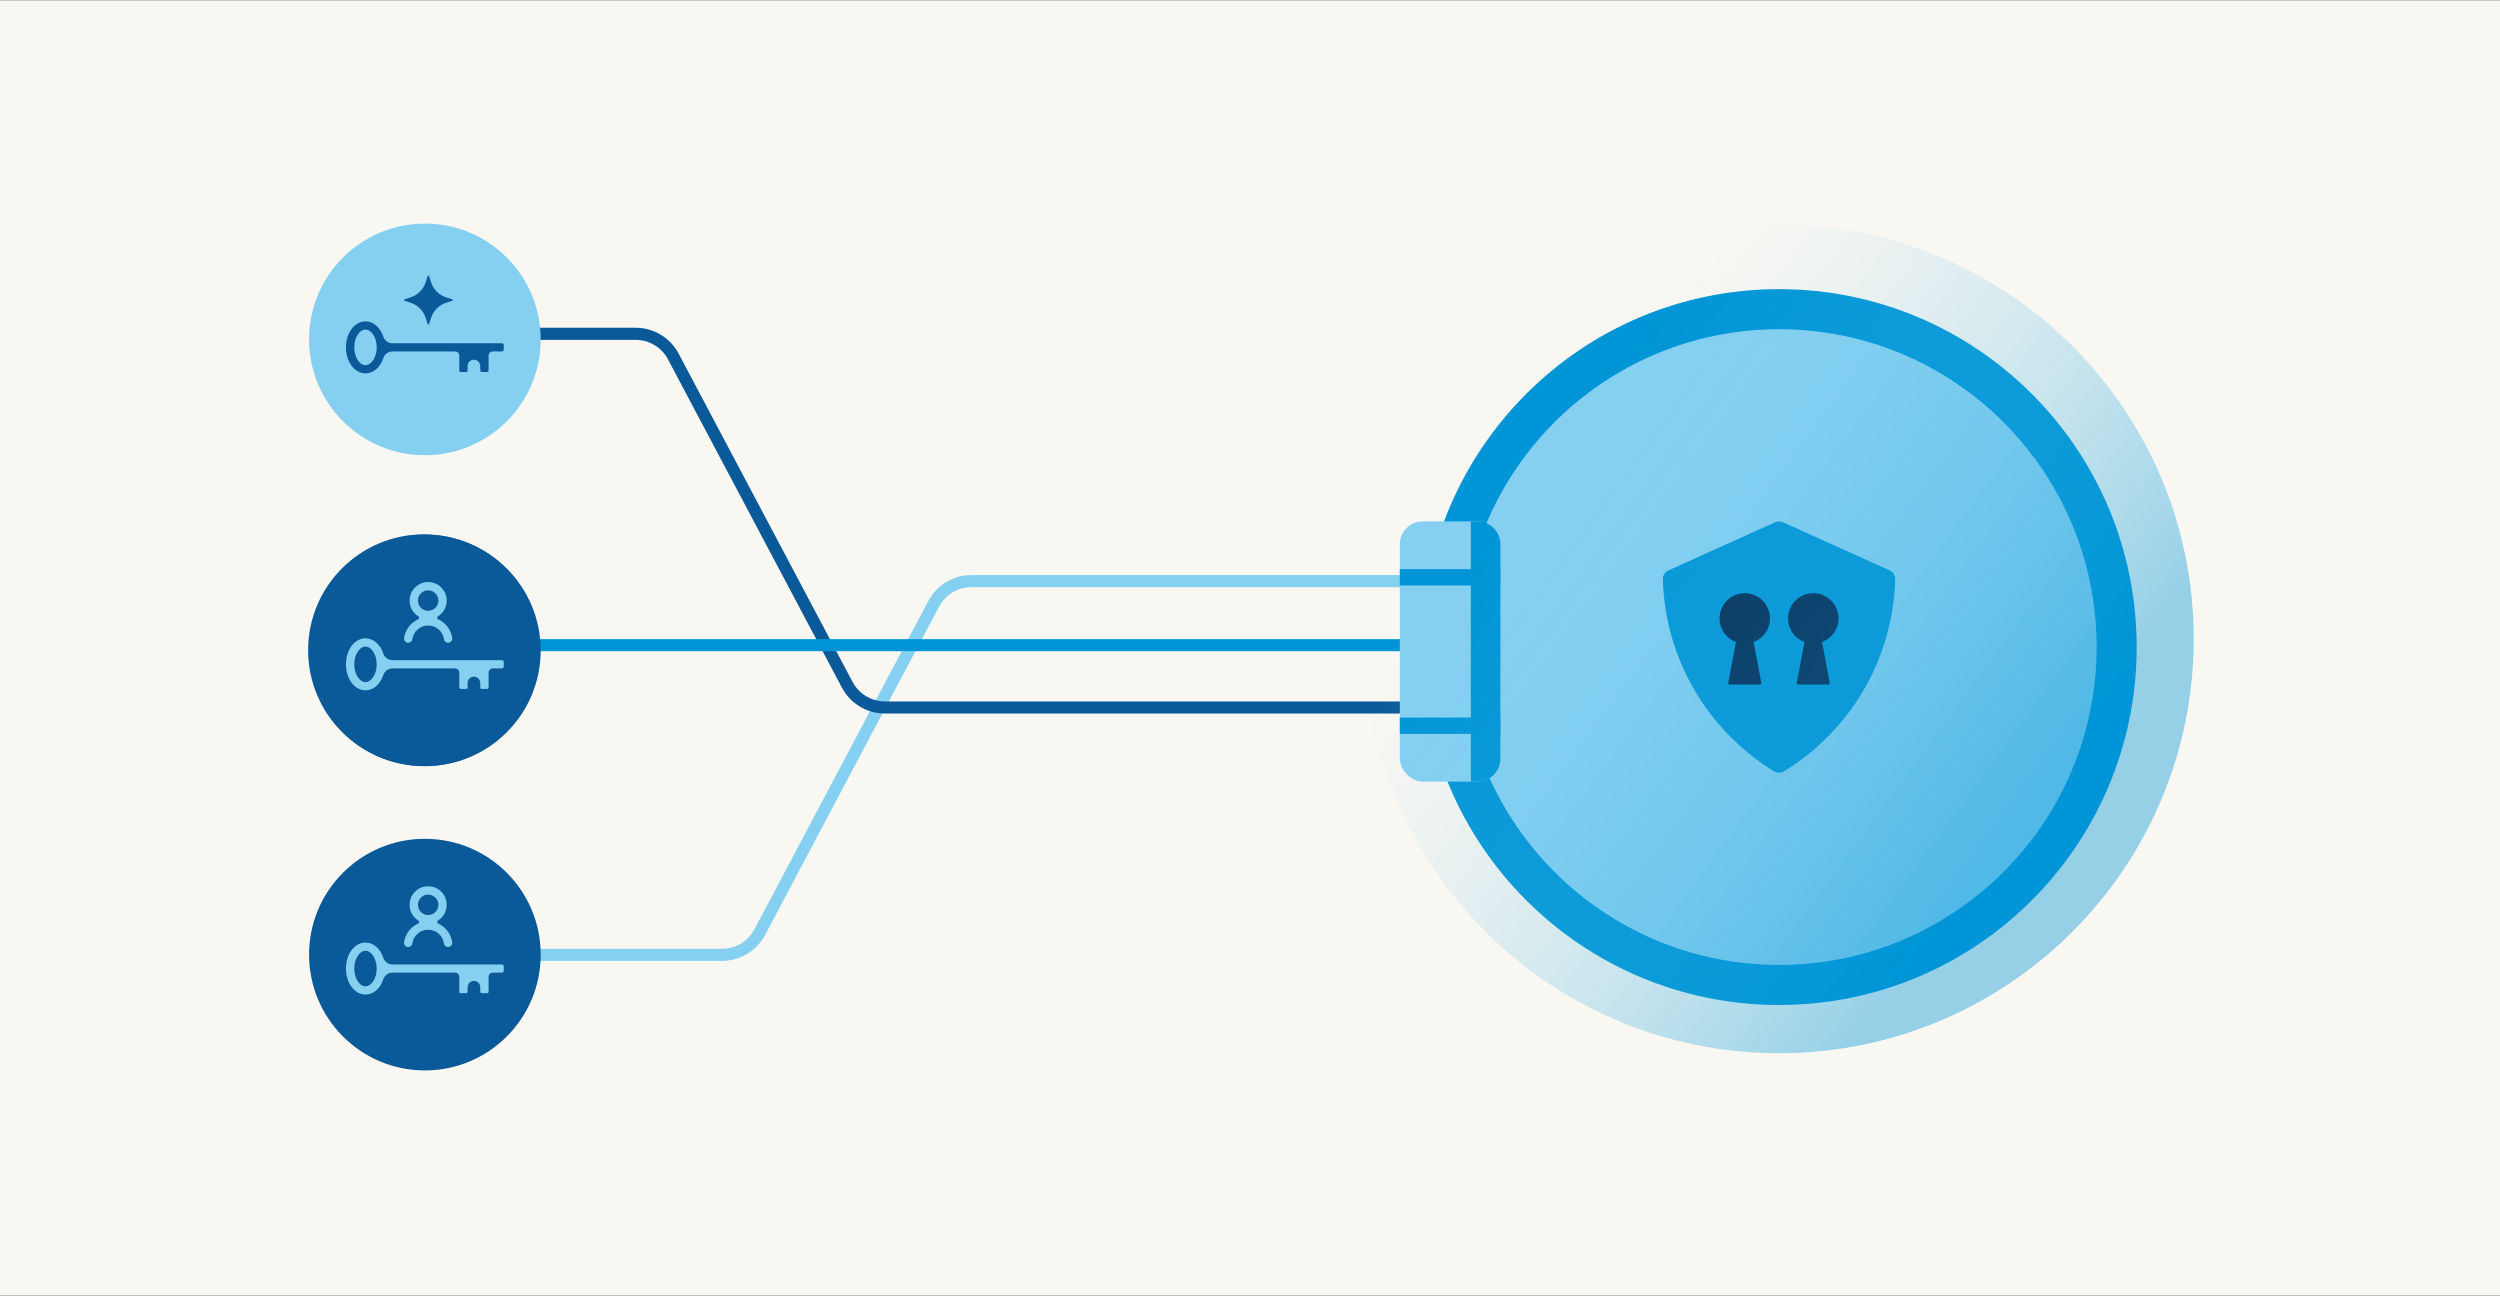 <svg width="1208" height="626" viewBox="0 0 1208 626" fill="none" xmlns="http://www.w3.org/2000/svg">
<rect x="0" y="0" width="1208" height="626" fill="#808080" stroke="none"/>
<rect y="0.192" width="1208" height="625.591" fill="#F9F7F2"/>
<path d="M223.304 461.372L348.907 461.372C356.541 461.372 363.547 457.158 367.111 450.41L451.165 291.769C454.74 285.032 461.745 280.808 469.369 280.808L918.413 280.808" stroke="#85D0F1" stroke-width="5.849" stroke-miterlimit="10"/>
<path d="M216.666 161.293L307.138 161.293C314.772 161.293 321.777 165.506 325.342 172.254L409.396 330.895C412.971 337.632 419.976 341.856 427.6 341.856L934.66 341.856" stroke="#0A5999" stroke-width="5.849" stroke-miterlimit="10"/>
<path d="M222.57 311.745L940.076 311.744" stroke="#0095D6" stroke-width="5.849" stroke-miterlimit="10"/>
<circle cx="205.301" cy="164.001" r="55.96" fill="#85D0F1"/>
<path d="M242.415 165.872H189.672C187.657 165.872 185.862 164.589 185.229 162.688C183.77 158.297 180.498 155.293 176.601 155.293C171.314 155.293 167.168 160.816 167.168 167.849C167.168 174.883 171.314 180.405 176.601 180.405C180.498 180.405 183.78 177.401 185.229 173.01C185.862 171.109 187.647 169.826 189.672 169.826H219.92C221.024 169.826 221.926 170.719 221.926 171.813V179.093C221.926 179.454 222.223 179.758 222.598 179.758H225.275C225.64 179.758 225.947 179.464 225.947 179.093V176.85C225.947 176.014 226.292 175.253 226.839 174.702C227.444 174.103 228.288 173.761 229.229 173.818C230.851 173.932 232.069 175.358 232.069 176.974V179.093C232.069 179.454 232.367 179.758 232.741 179.758H235.419C235.783 179.758 236.09 179.464 236.09 179.093V171.813C236.09 170.719 236.993 169.826 238.096 169.826H242.424C242.981 169.826 243.432 169.379 243.432 168.828V166.842C243.432 166.29 242.981 165.844 242.424 165.844L242.415 165.872ZM176.601 176.441C173.665 176.441 171.179 172.516 171.179 167.859C171.179 163.201 173.665 159.276 176.601 159.276C179.538 159.276 182.023 163.201 182.023 167.859C182.023 172.516 179.538 176.441 176.601 176.441Z" fill="#0A5999"/>
<path d="M195.422 144.651L198.519 143.638C201.888 142.535 204.532 139.892 205.635 136.523L206.647 133.426C206.753 133.093 207.236 133.093 207.342 133.426L208.354 136.523C209.457 139.892 212.101 142.535 215.47 143.638L218.567 144.651C218.899 144.756 218.899 145.24 218.567 145.345L215.47 146.358C212.101 147.461 209.457 150.104 208.354 153.473L207.342 156.57C207.236 156.903 206.753 156.903 206.647 156.57L205.635 153.473C204.532 150.104 201.888 147.461 198.519 146.358L195.422 145.345C195.09 145.24 195.09 144.756 195.422 144.651Z" fill="#0A5999"/>
<ellipse cx="204.843" cy="314.17" rx="55.958" ry="55.958" fill="#0A5999"/>
<path d="M242.288 309.754H189.549C187.534 309.754 185.74 308.471 185.106 306.57C183.648 302.18 180.376 299.176 176.48 299.176C171.192 299.176 167.047 304.698 167.047 311.731C167.047 318.764 171.192 324.286 176.48 324.286C180.376 324.286 183.657 321.283 185.106 316.892C185.74 314.991 187.524 313.708 189.549 313.708H219.796C220.899 313.708 221.801 314.601 221.801 315.694V322.974C221.801 323.336 222.099 323.64 222.473 323.64H225.15C225.515 323.64 225.822 323.345 225.822 322.974V320.731C225.822 319.895 226.167 319.135 226.714 318.584C227.319 317.985 228.163 317.643 229.104 317.7C230.725 317.814 231.944 319.239 231.944 320.855V322.974C231.944 323.336 232.241 323.64 232.616 323.64H235.293C235.658 323.64 235.965 323.345 235.965 322.974V315.694C235.965 314.601 236.867 313.708 237.97 313.708H242.298C242.855 313.708 243.306 313.261 243.306 312.71V310.724C243.306 310.172 242.855 309.726 242.298 309.726L242.288 309.754ZM176.48 320.323C173.543 320.323 171.058 316.398 171.058 311.741C171.058 307.084 173.543 303.158 176.48 303.158C179.416 303.158 181.901 307.084 181.901 311.741C181.901 316.398 179.416 320.323 176.48 320.323Z" fill="#85D0F1"/>
<circle cx="205.301" cy="314.272" r="55.96" fill="#0A5999"/>
<path d="M242.413 319.022H189.671C187.656 319.022 185.862 317.739 185.228 315.838C183.77 311.447 180.497 308.444 176.601 308.444C171.314 308.444 167.168 313.966 167.168 320.999C167.168 328.033 171.314 333.555 176.601 333.555C180.497 333.555 183.779 330.551 185.228 326.16C185.862 324.259 187.646 322.976 189.671 322.976H219.919C221.022 322.976 221.925 323.87 221.925 324.963V332.243C221.925 332.604 222.222 332.908 222.596 332.908H225.274C225.638 332.908 225.945 332.614 225.945 332.243V330C225.945 329.164 226.291 328.403 226.838 327.852C227.442 327.253 228.287 326.911 229.227 326.968C230.849 327.082 232.068 328.508 232.068 330.124V332.243C232.068 332.604 232.365 332.908 232.74 332.908H235.417C235.782 332.908 236.089 332.614 236.089 332.243V324.963C236.089 323.87 236.991 322.976 238.094 322.976H242.422C242.979 322.976 243.43 322.529 243.43 321.978V319.992C243.43 319.441 242.979 318.994 242.422 318.994L242.413 319.022ZM176.601 329.591C173.665 329.591 171.179 325.666 171.179 321.009C171.179 316.352 173.665 312.426 176.601 312.426C179.538 312.426 182.023 316.352 182.023 321.009C182.023 325.666 179.538 329.591 176.601 329.591Z" fill="#85D0F1"/>
<path fill-rule="evenodd" clip-rule="evenodd" d="M201.941 290.204C201.941 287.475 204.153 285.262 206.883 285.262C209.612 285.262 211.825 287.475 211.825 290.204C211.825 292.933 209.612 295.146 206.883 295.146C204.153 295.146 201.941 292.933 201.941 290.204ZM206.883 281.24C201.932 281.24 197.918 285.253 197.918 290.204C197.918 293.433 199.626 296.264 202.187 297.842C202.662 298.134 202.619 299 202.11 299.226C198.491 300.838 195.838 304.227 195.258 308.286C195.101 309.385 195.864 310.404 196.964 310.561C198.063 310.718 199.082 309.955 199.24 308.855C199.775 305.114 202.995 302.238 206.884 302.238C210.774 302.238 213.994 305.114 214.529 308.855C214.687 309.955 215.705 310.718 216.805 310.561C217.904 310.404 218.668 309.385 218.511 308.286C217.93 304.226 215.277 300.837 211.657 299.225C211.148 298.999 211.105 298.133 211.579 297.841C214.14 296.263 215.847 293.433 215.847 290.204C215.847 285.253 211.834 281.24 206.883 281.24Z" fill="#85D0F1"/>
<circle cx="205.301" cy="461.272" r="55.96" fill="#0A5999"/>
<path d="M242.413 466.022H189.671C187.656 466.022 185.862 464.739 185.228 462.838C183.77 458.447 180.497 455.444 176.601 455.444C171.314 455.444 167.168 460.966 167.168 467.999C167.168 475.033 171.314 480.555 176.601 480.555C180.497 480.555 183.779 477.551 185.228 473.16C185.862 471.259 187.646 469.976 189.671 469.976H219.919C221.022 469.976 221.925 470.87 221.925 471.963V479.243C221.925 479.604 222.222 479.908 222.596 479.908H225.274C225.638 479.908 225.945 479.614 225.945 479.243V477C225.945 476.164 226.291 475.403 226.838 474.852C227.442 474.253 228.287 473.911 229.227 473.968C230.849 474.082 232.068 475.508 232.068 477.124V479.243C232.068 479.604 232.365 479.908 232.74 479.908H235.417C235.782 479.908 236.089 479.614 236.089 479.243V471.963C236.089 470.87 236.991 469.976 238.094 469.976H242.422C242.979 469.976 243.43 469.529 243.43 468.978V466.992C243.43 466.441 242.979 465.994 242.422 465.994L242.413 466.022ZM176.601 476.591C173.665 476.591 171.179 472.666 171.179 468.009C171.179 463.352 173.665 459.426 176.601 459.426C179.538 459.426 182.023 463.352 182.023 468.009C182.023 472.666 179.538 476.591 176.601 476.591Z" fill="#85D0F1"/>
<path fill-rule="evenodd" clip-rule="evenodd" d="M201.941 437.204C201.941 434.475 204.153 432.262 206.883 432.262C209.612 432.262 211.825 434.475 211.825 437.204C211.825 439.933 209.612 442.146 206.883 442.146C204.153 442.146 201.941 439.933 201.941 437.204ZM206.883 428.24C201.932 428.24 197.918 432.253 197.918 437.204C197.918 440.433 199.626 443.264 202.187 444.842C202.662 445.134 202.619 446 202.11 446.226C198.491 447.838 195.838 451.227 195.258 455.286C195.101 456.385 195.864 457.404 196.964 457.561C198.063 457.718 199.082 456.955 199.24 455.855C199.775 452.114 202.995 449.238 206.884 449.238C210.774 449.238 213.994 452.114 214.529 455.855C214.687 456.955 215.705 457.718 216.805 457.561C217.904 457.404 218.668 456.385 218.511 455.286C217.93 451.226 215.277 447.837 211.657 446.225C211.148 445.999 211.105 445.133 211.579 444.841C214.14 443.263 215.847 440.433 215.847 437.204C215.847 432.253 211.834 428.24 206.883 428.24Z" fill="#85D0F1"/>
<path d="M859.623 485.615C955.07 485.615 1032.44 408.182 1032.44 312.664C1032.44 217.146 955.07 139.713 859.623 139.713C764.177 139.713 686.802 217.146 686.802 312.664C686.802 408.182 764.177 485.615 859.623 485.615Z" fill="#0095D6"/>
<path d="M859.626 466.249C944.384 466.249 1013.09 397.487 1013.09 312.666C1013.09 227.844 944.384 159.083 859.626 159.083C774.868 159.083 706.158 227.844 706.158 312.666C706.158 397.487 774.868 466.249 859.626 466.249Z" fill="#85D0F1"/>
<path d="M915.755 279.828C914.725 319.177 893.454 353.491 861.974 372.734C860.528 373.617 858.724 373.617 857.278 372.734C825.798 353.485 804.534 319.177 803.497 279.828C803.452 278.03 804.47 276.367 806.114 275.631L857.803 252.327C858.961 251.802 860.291 251.802 861.449 252.327L913.138 275.625C914.782 276.367 915.8 278.024 915.755 279.822V279.828Z" fill="#0095D6"/>
<path d="M847.354 310.231L851.067 330.047C851.138 330.422 850.852 330.77 850.465 330.77L835.686 330.77C835.305 330.77 835.018 330.422 835.085 330.047L838.803 310.231C834.18 308.498 830.892 304.046 830.892 298.816C830.892 292.086 836.348 286.63 843.078 286.63C849.809 286.63 855.265 292.086 855.265 298.816C855.265 304.041 851.977 308.498 847.354 310.231Z" fill="#002851"/>
<path d="M880.444 310.231L884.156 330.047C884.228 330.422 883.941 330.77 883.555 330.77L868.776 330.77C868.395 330.77 868.108 330.422 868.174 330.047L871.893 310.231C867.269 308.498 863.981 304.046 863.981 298.816C863.981 292.086 869.438 286.63 876.168 286.63C882.898 286.63 888.355 292.086 888.355 298.816C888.355 304.041 885.067 308.498 880.444 310.231Z" fill="#002851"/>
<rect x="676.394" y="251.933" width="48.592" height="125.738" rx="11.067" fill="#85D0F1"/>
<path d="M710.702 251.933H713.92C720.032 251.933 724.987 256.888 724.987 263L724.987 366.604C724.987 372.716 720.032 377.671 713.92 377.671H710.702L710.702 251.933Z" fill="#0095D6"/>
<rect x="676.393" y="275.002" width="48.592" height="7.881" fill="#0095D6"/>
<rect x="676.393" y="346.722" width="48.592" height="7.881" fill="#0095D6"/>
<path opacity="0.4" d="M659.26 308.702C659.26 419.281 748.969 508.923 859.63 508.923C970.291 508.923 1060 419.281 1060 308.703C1060 198.124 970.291 108.482 859.63 108.482C748.969 108.482 659.26 198.124 659.26 308.702Z" fill="url(#paint0_linear_3436_5046)"/>
<defs>
<linearGradient id="paint0_linear_3436_5046" x1="752.595" y1="211.69" x2="986.734" y2="383.329" gradientUnits="userSpaceOnUse">
<stop stop-color="#85D0F1" stop-opacity="0"/>
<stop offset="1" stop-color="#0095D6"/>
</linearGradient>
</defs>
</svg>
